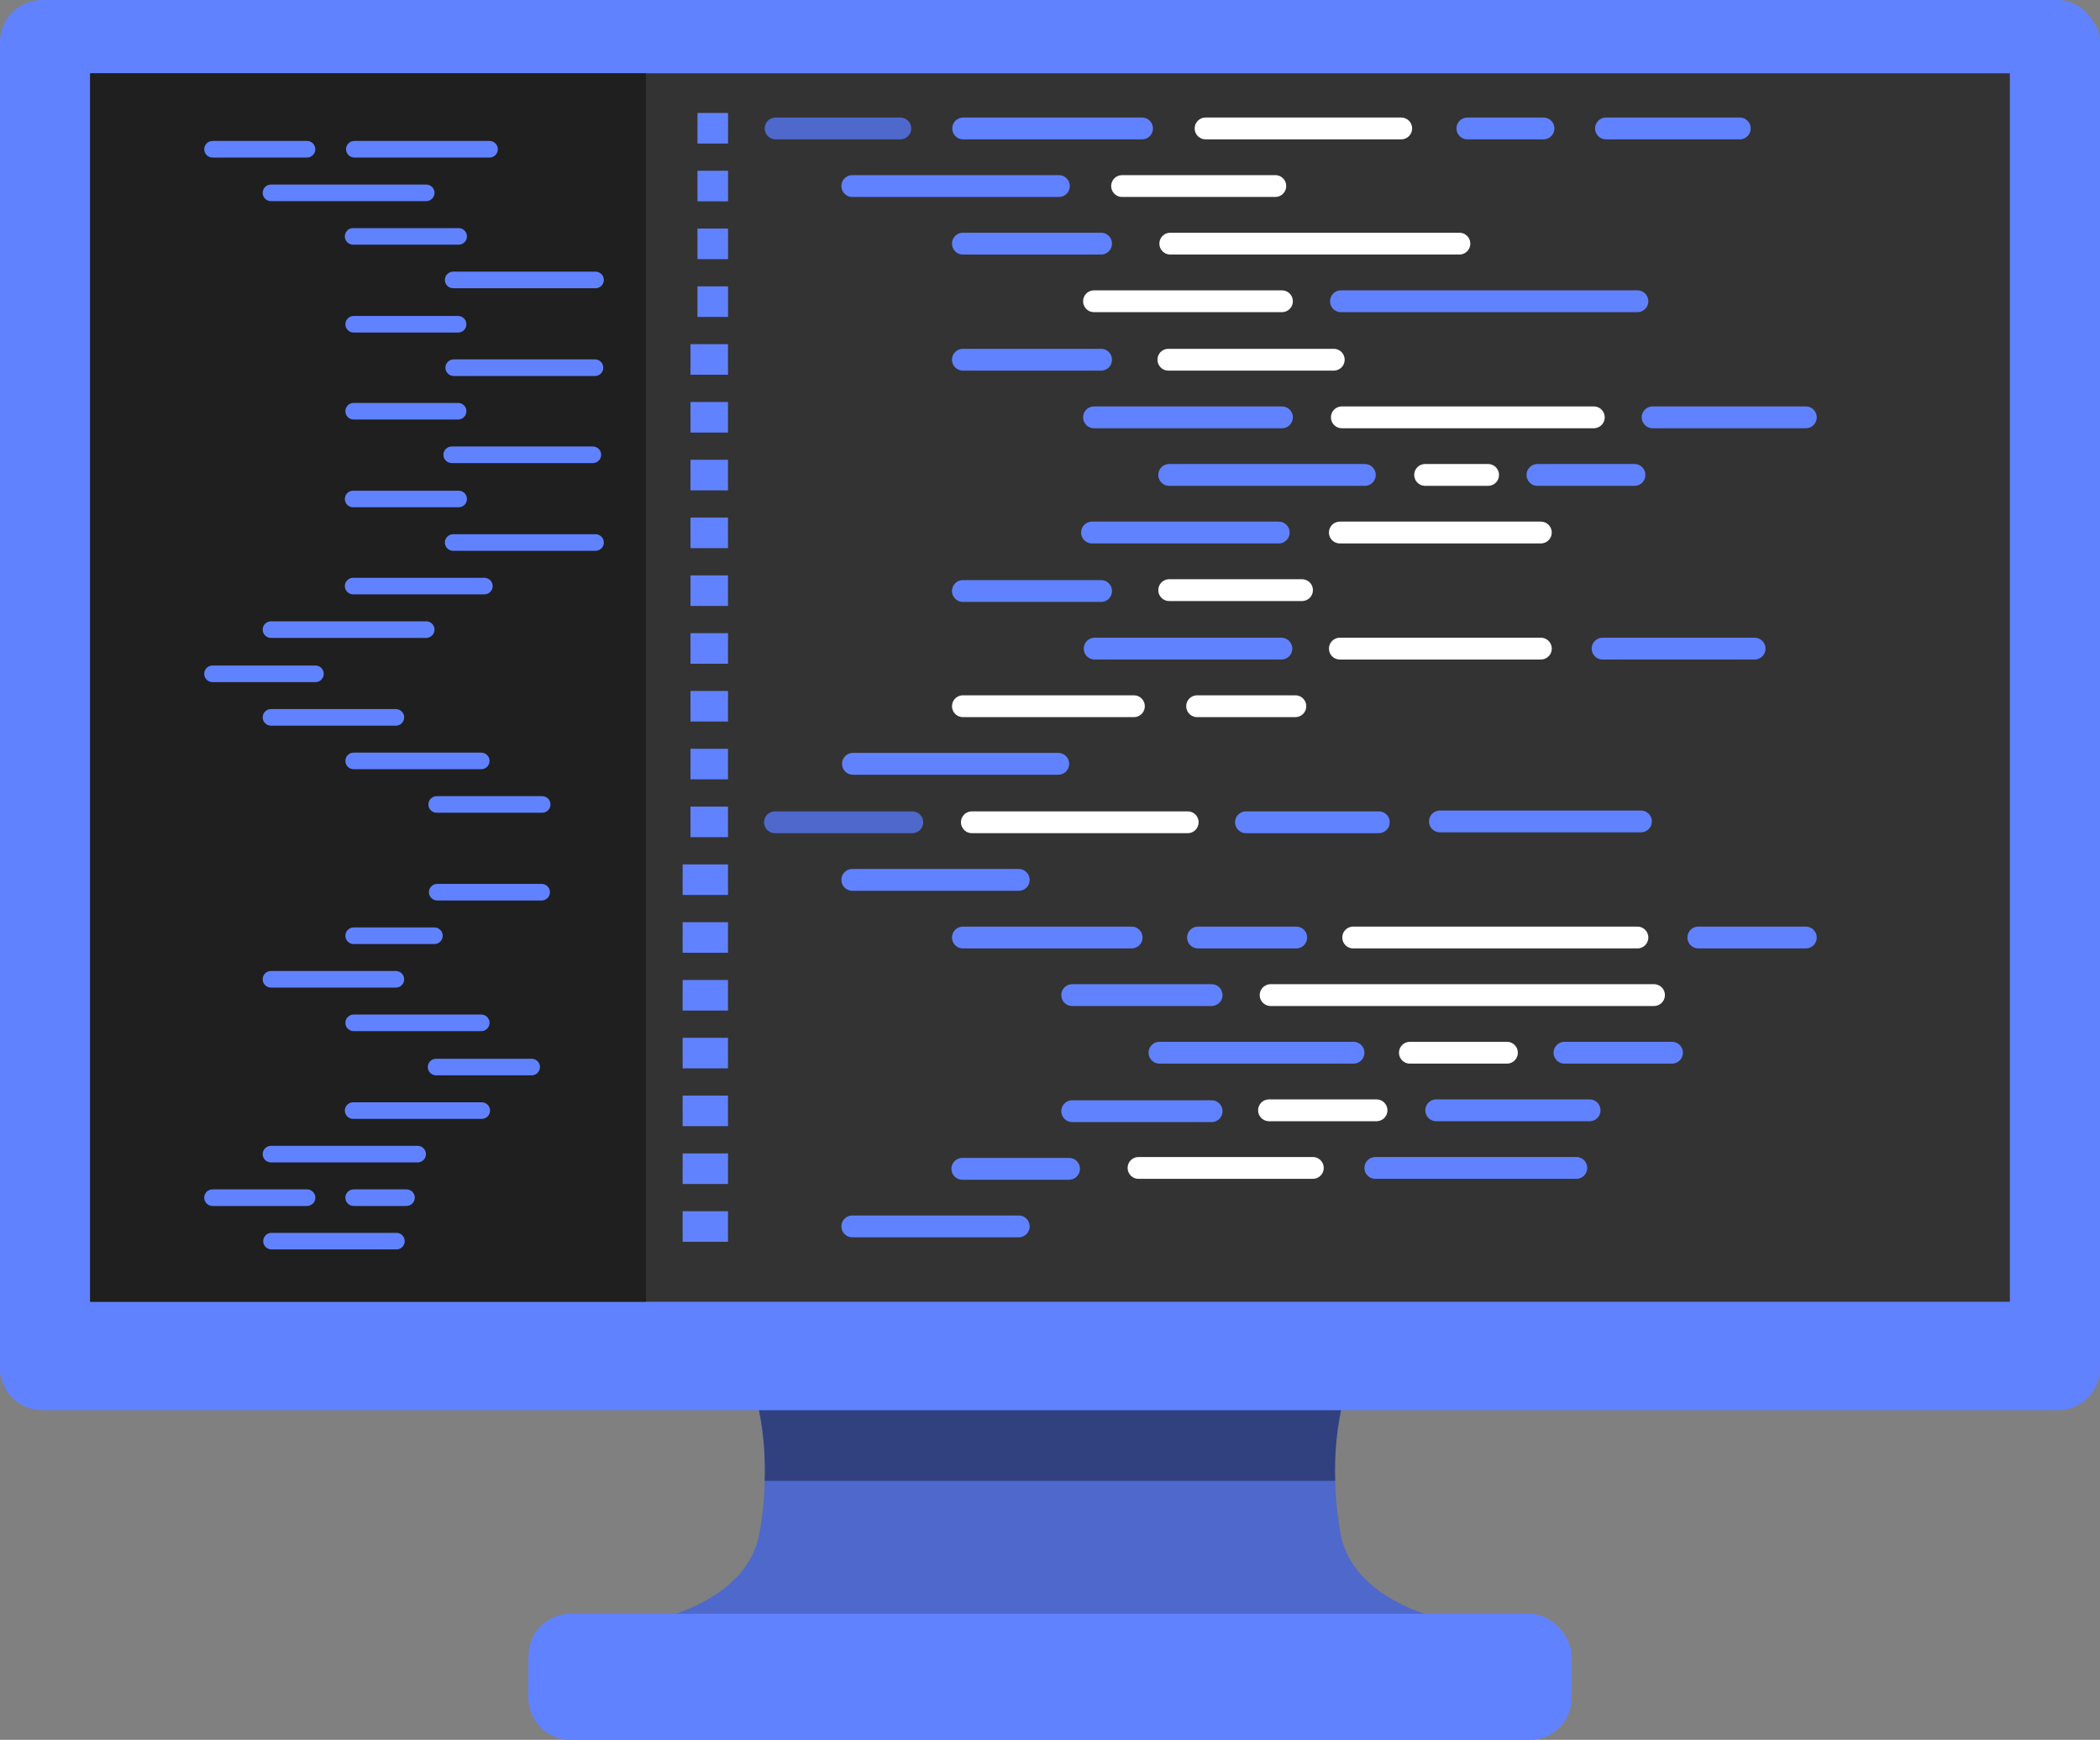 <?xml version="1.0" encoding="UTF-8"?>
<svg id="Ebene_1" data-name="Ebene 1" xmlns="http://www.w3.org/2000/svg" viewBox="0 0 600 497">
  <rect x="0" y="0" width="600" height="497" fill="#808080" stroke="none"/>
  <path d="M419,464H181s32-4,36-26c.89-4.95,1.4-9.97,1.52-15,.29-8.08-.56-16.16-2.52-24h168c-1.96,7.84-2.81,15.92-2.52,24,.12,5.03,.63,10.05,1.52,15,4,22,36,26,36,26Z" fill="#4e68cc"/>
  <path d="M381.48,423H218.48c.3-8.08-.53-16.16-2.48-24h168c-1.96,7.84-2.81,15.92-2.52,24Z" fill="#314180"/>
  <rect x="151" y="461" width="298" height="36" rx="12" ry="12" fill="#6182ff"/>
  <rect width="600" height="402.79" rx="12" ry="12" fill="#6182ff"/>
  <rect x="25.76" y="20.94" width="548.49" height="350.91" fill="#333"/>
  <rect x="25.76" y="20.94" width="158.81" height="350.91" fill="#1f1f1f"/>
  <path d="M87.67,45h-26.95c-1.31,0-2.37-1.06-2.37-2.37s1.06-2.37,2.37-2.37h27c1.31,0,2.37,1.06,2.37,2.37s-1.06,2.37-2.37,2.37h-.05Z" fill="#6182ff"/>
  <path d="M87.67,344.49h-26.95c-1.31,0-2.37-1.06-2.37-2.37,0-1.31,1.06-2.37,2.37-2.37h27.01c1.31,0,2.37,1.07,2.37,2.37,0,1.31-1.06,2.36-2.37,2.37h-.05Z" fill="#6182ff"/>
  <path d="M90.12,194.85h-29.4c-1.31,0-2.37-1.06-2.37-2.37,0-1.31,1.06-2.37,2.37-2.37h29.41c1.31,0,2.37,1.07,2.37,2.37,0,1.31-1.06,2.36-2.37,2.37Z" fill="#6182ff"/>
  <path d="M139.87,45h-38.63c-1.31,0-2.37-1.06-2.37-2.37s1.06-2.37,2.37-2.37h38.63c1.31,0,2.37,1.06,2.37,2.37s-1.06,2.37-2.37,2.37Z" fill="#6182ff"/>
  <path d="M121.78,57.46h-44.36c-1.31,0-2.37-1.06-2.37-2.37s1.06-2.37,2.37-2.37h44.36c1.31,0,2.37,1.06,2.37,2.37s-1.06,2.37-2.37,2.37Z" fill="#6182ff"/>
  <path d="M121.78,182.22h-44.36c-1.31,0-2.37-1.07-2.37-2.37,0-1.31,1.06-2.36,2.37-2.37h44.36c1.31,0,2.37,1.07,2.37,2.37,0,1.31-1.06,2.36-2.37,2.37Z" fill="#6182ff"/>
  <path d="M113.11,207.29h-35.69c-1.31,0-2.37-1.07-2.37-2.37,0-1.31,1.06-2.36,2.37-2.37h35.69c1.31,0,2.37,1.06,2.37,2.37,0,1.31-1.06,2.37-2.37,2.37h0Z" fill="#6182ff"/>
  <path d="M113.11,282.11h-35.69c-1.31,0-2.37-1.07-2.37-2.37,0-1.31,1.06-2.36,2.37-2.37h35.69c1.31,0,2.37,1.06,2.37,2.37,0,1.31-1.06,2.37-2.37,2.37h0Z" fill="#6182ff"/>
  <path d="M119.33,332.05h-41.91c-1.31,0-2.37-1.07-2.37-2.37,0-1.31,1.06-2.36,2.37-2.37h41.91c1.31,0,2.37,1.07,2.37,2.37,0,1.31-1.06,2.36-2.37,2.37Z" fill="#6182ff"/>
  <path d="M151.75,307.17h-27c-1.31,.08-2.43-.91-2.52-2.21-.08-1.31,.91-2.43,2.21-2.52,.1,0,.21,0,.31,0h27c1.31-.08,2.43,.91,2.52,2.21,.08,1.31-.91,2.43-2.21,2.52-.1,0-.21,0-.31,0Z" fill="#6182ff"/>
  <path d="M116.13,344.49h-15.08c-1.31,0-2.37-1.06-2.37-2.37,0-1.31,1.06-2.37,2.37-2.37h15.09c1.31,0,2.37,1.07,2.37,2.37,0,1.31-1.06,2.36-2.37,2.37Z" fill="#6182ff"/>
  <path d="M170,82.33h-40.37c-1.31,.08-2.43-.9-2.52-2.21-.08-1.31,.9-2.43,2.21-2.52,.1,0,.21,0,.31,0h40.37c1.31-.08,2.43,.9,2.52,2.21,.09,1.31-.9,2.43-2.21,2.52-.1,0-.21,0-.31,0Z" fill="#6182ff"/>
  <path d="M170,107.4h-40.37c-1.31,0-2.37-1.06-2.37-2.37s1.06-2.37,2.37-2.37h40.37c1.31,0,2.37,1.06,2.37,2.37s-1.06,2.37-2.37,2.37Z" fill="#6182ff"/>
  <path d="M169.39,132.28h-40.33c-1.31,0-2.37-1.06-2.37-2.37s1.06-2.37,2.37-2.37h40.33c1.31,0,2.37,1.06,2.37,2.37s-1.06,2.37-2.37,2.37Z" fill="#6182ff"/>
  <path d="M170,157.34h-40.37c-1.31,.08-2.43-.9-2.52-2.21-.08-1.31,.9-2.43,2.21-2.52,.1,0,.21,0,.31,0h40.37c1.31-.08,2.43,.9,2.52,2.21,.09,1.31-.9,2.43-2.21,2.52-.1,0-.21,0-.31,0Z" fill="#6182ff"/>
  <path d="M130.89,69.89h-29.84c-1.31,.08-2.43-.9-2.52-2.21-.08-1.31,.9-2.43,2.21-2.52,.1,0,.21,0,.31,0h29.84c1.31-.08,2.43,.9,2.52,2.21,.09,1.31-.9,2.43-2.21,2.52-.1,0-.21,0-.31,0Z" fill="#6182ff"/>
  <path d="M130.89,95h-29.84c-1.31,0-2.37-1.06-2.37-2.37s1.06-2.37,2.37-2.37h29.84c1.31,0,2.37,1.06,2.37,2.37s-1.06,2.37-2.37,2.37Z" fill="#6182ff"/>
  <path d="M130.89,119.84h-29.84c-1.31,0-2.37-1.06-2.37-2.37s1.06-2.37,2.37-2.37h29.84c1.31,0,2.37,1.06,2.37,2.37s-1.06,2.37-2.37,2.37Z" fill="#6182ff"/>
  <path d="M130.89,144.9h-29.84c-1.31,.08-2.43-.9-2.52-2.21-.08-1.31,.9-2.43,2.21-2.52,.1,0,.21,0,.31,0h29.84c1.31-.08,2.43,.9,2.52,2.21,.09,1.31-.9,2.43-2.21,2.52-.1,0-.21,0-.31,0Z" fill="#6182ff"/>
  <path d="M137.49,219.73h-36.44c-1.31,0-2.37-1.06-2.37-2.37,0-1.31,1.06-2.37,2.37-2.37h36.45c1.31,0,2.37,1.07,2.37,2.37,0,1.31-1.06,2.36-2.37,2.37Z" fill="#6182ff"/>
  <path d="M137.49,294.55h-36.44c-1.31,0-2.37-1.06-2.37-2.37,0-1.31,1.06-2.37,2.37-2.37h36.45c1.31,0,2.37,1.06,2.37,2.37,0,1.31-1.06,2.37-2.37,2.37h0Z" fill="#6182ff"/>
  <path d="M113.11,356.9h-35.69c-1.31-.08-2.3-1.21-2.21-2.52,.08-1.19,1.02-2.13,2.21-2.21h35.69c1.31-.08,2.43,.91,2.52,2.21,.08,1.31-.91,2.43-2.21,2.52-.1,0-.21,0-.31,0Z" fill="#6182ff"/>
  <path d="M137.49,319.61h-36.44c-1.31,.08-2.43-.91-2.52-2.21-.08-1.31,.91-2.43,2.21-2.52,.1,0,.21,0,.31,0h36.44c1.31-.08,2.43,.91,2.52,2.21,.08,1.31-.91,2.43-2.21,2.52-.1,0-.21,0-.31,0Z" fill="#6182ff"/>
  <path d="M124.11,269.67h-23.06c-1.31,0-2.37-1.06-2.37-2.37,0-1.31,1.06-2.37,2.37-2.37h23.07c1.31,0,2.37,1.06,2.37,2.37,0,1.31-1.06,2.37-2.37,2.37h0Z" fill="#6182ff"/>
  <path d="M154.76,232.16h-29.84c-1.31,.08-2.43-.91-2.52-2.21-.08-1.31,.91-2.43,2.21-2.52,.1,0,.21,0,.31,0h29.84c1.31-.08,2.43,.91,2.52,2.21,.08,1.31-.91,2.43-2.21,2.52-.1,0-.21,0-.31,0Z" fill="#6182ff"/>
  <path d="M154.76,257.23h-29.84c-1.31,0-2.37-1.07-2.37-2.37,0-1.31,1.06-2.36,2.37-2.37h29.84c1.31,0,2.37,1.07,2.37,2.37,0,1.31-1.06,2.36-2.37,2.37Z" fill="#6182ff"/>
  <path d="M138.24,169.78h-37.19c-1.31,.08-2.43-.91-2.52-2.21-.08-1.31,.91-2.43,2.21-2.52,.1,0,.21,0,.31,0h37.19c1.31-.08,2.43,.91,2.52,2.21,.08,1.31-.91,2.43-2.21,2.52-.1,0-.21,0-.31,0Z" fill="#6182ff"/>
  <rect x="197.28" y="98.31" width="10.72" height="8.73" fill="#6182ff"/>
  <rect x="199.28" y="81.8" width="8.73" height="8.73" fill="#6182ff"/>
  <rect x="199.28" y="65.29" width="8.73" height="8.73" fill="#6182ff"/>
  <rect x="199.28" y="48.78" width="8.73" height="8.73" fill="#6182ff"/>
  <rect x="199.28" y="32.27" width="8.73" height="8.73" fill="#6182ff"/>
  <rect x="197.28" y="114.83" width="10.72" height="8.73" fill="#6182ff"/>
  <rect x="197.28" y="131.34" width="10.72" height="8.73" fill="#6182ff"/>
  <rect x="197.28" y="147.85" width="10.72" height="8.73" fill="#6182ff"/>
  <rect x="197.28" y="164.36" width="10.72" height="8.73" fill="#6182ff"/>
  <rect x="195.04" y="246.92" width="12.96" height="8.73" fill="#6182ff"/>
  <rect x="195.04" y="263.43" width="12.96" height="8.73" fill="#6182ff"/>
  <rect x="195.04" y="279.94" width="12.96" height="8.73" fill="#6182ff"/>
  <rect x="195.04" y="296.45" width="12.96" height="8.73" fill="#6182ff"/>
  <rect x="195.04" y="312.96" width="12.96" height="8.73" fill="#6182ff"/>
  <rect x="195.04" y="329.48" width="12.96" height="8.73" fill="#6182ff"/>
  <rect x="195.04" y="345.99" width="12.96" height="8.73" fill="#6182ff"/>
  <rect x="197.28" y="180.87" width="10.72" height="8.73" fill="#6182ff"/>
  <rect x="197.28" y="197.38" width="10.72" height="8.73" fill="#6182ff"/>
  <rect x="197.28" y="230.41" width="10.72" height="8.73" fill="#6182ff"/>
  <rect x="197.28" y="213.89" width="10.72" height="8.73" fill="#6182ff"/>
  <path d="M257.24,39.81h-35.65c-1.72,0-3.12-1.4-3.12-3.12s1.4-3.12,3.12-3.12h35.65c1.72,0,3.12,1.4,3.12,3.12s-1.4,3.12-3.12,3.12Z" fill="#4e68cc"/>
  <path d="M260.48,238h-38.89c-1.72,.1-3.19-1.22-3.29-2.94s1.22-3.19,2.94-3.29c.12,0,.24,0,.35,0h38.89c1.72-.1,3.19,1.22,3.29,2.94,.1,1.72-1.22,3.19-2.94,3.29-.12,0-.24,0-.35,0h0Z" fill="#4e68cc"/>
  <path d="M326.3,39.81h-51.11c-1.72,0-3.12-1.4-3.12-3.12s1.4-3.12,3.12-3.12h51.11c1.72,0,3.12,1.4,3.12,3.12s-1.4,3.12-3.12,3.12Z" fill="#6182ff"/>
  <path d="M302.37,56.26h-58.68c-1.72,.1-3.19-1.22-3.29-2.94s1.22-3.19,2.94-3.29c.12,0,.24,0,.35,0h58.68c1.72-.1,3.19,1.22,3.29,2.94s-1.22,3.19-2.94,3.29c-.12,0-.24,0-.35,0Z" fill="#6182ff"/>
  <path d="M302.37,221.31h-58.68c-1.72,0-3.12-1.4-3.11-3.13,0-1.72,1.4-3.11,3.11-3.11h58.68c1.72,0,3.12,1.4,3.11,3.13,0,1.72-1.4,3.11-3.11,3.11Z" fill="#6182ff"/>
  <path d="M290.9,254.46h-47.21c-1.72,.1-3.19-1.22-3.29-2.94-.1-1.72,1.22-3.19,2.94-3.29,.12,0,.24,0,.35,0h47.21c1.72-.1,3.19,1.22,3.29,2.94,.1,1.72-1.22,3.19-2.94,3.29-.12,0-.24,0-.35,0Z" fill="#6182ff"/>
  <path d="M290.9,353.44h-47.21c-1.72,.1-3.19-1.22-3.29-2.94-.1-1.72,1.22-3.19,2.94-3.29,.12,0,.24,0,.35,0h47.21c1.72-.1,3.19,1.22,3.29,2.94,.1,1.72-1.22,3.19-2.94,3.29-.12,0-.24,0-.35,0Z" fill="#6182ff"/>
  <path d="M364.2,56.26h-43.43c-1.72,.1-3.19-1.22-3.29-2.94-.1-1.72,1.22-3.19,2.94-3.29,.12,0,.24,0,.35,0h43.43c1.72-.1,3.19,1.22,3.29,2.94,.1,1.72-1.22,3.19-2.94,3.29-.12,0-.24,0-.35,0Z" fill="#fff"/>
  <path d="M515.78,122.33h-43.43c-1.72,.1-3.19-1.22-3.29-2.94s1.22-3.19,2.94-3.29c.12,0,.24,0,.35,0h43.43c1.72-.1,3.19,1.22,3.29,2.94,.1,1.72-1.22,3.19-2.94,3.29-.12,0-.24,0-.35,0Z" fill="#6182ff"/>
  <path d="M501.32,188.4h-43.43c-1.72,0-3.12-1.39-3.13-3.11,0-1.72,1.39-3.12,3.11-3.13h43.44c1.72,0,3.12,1.39,3.13,3.11,0,1.72-1.39,3.12-3.11,3.13h-.01Z" fill="#6182ff"/>
  <path d="M454,320.28h-43.48c-1.72,.1-3.19-1.22-3.29-2.94-.1-1.72,1.22-3.19,2.94-3.29,.12,0,.24,0,.35,0h43.48c1.72-.1,3.19,1.22,3.29,2.94,.1,1.72-1.22,3.19-2.94,3.29-.12,0-.24,0-.35,0Z" fill="#6182ff"/>
  <path d="M441,39.81h-21.75c-1.72,0-3.12-1.4-3.12-3.12s1.4-3.12,3.12-3.12h21.75c1.72,0,3.12,1.4,3.12,3.12s-1.4,3.12-3.12,3.12Z" fill="#6182ff"/>
  <path d="M467.17,138.78h-27.73c-1.72,.1-3.19-1.22-3.29-2.94s1.22-3.19,2.94-3.29c.12,0,.24,0,.35,0h27.73c1.72,.1,3.04,1.57,2.94,3.29-.09,1.58-1.35,2.85-2.94,2.94Z" fill="#6182ff"/>
  <path d="M369.93,204.85h-27.72c-1.72,.1-3.19-1.22-3.29-2.94-.1-1.72,1.22-3.19,2.94-3.29,.12,0,.24,0,.35,0h27.72c1.72-.1,3.19,1.22,3.29,2.94,.1,1.72-1.22,3.19-2.94,3.29-.12,0-.24,0-.35,0Z" fill="#fff"/>
  <path d="M370.18,270.92h-27.72c-1.72,.1-3.19-1.22-3.29-2.94-.1-1.72,1.22-3.19,2.94-3.29,.12,0,.24,0,.35,0h27.72c1.72-.1,3.19,1.22,3.29,2.94,.1,1.72-1.22,3.19-2.94,3.29-.12,0-.24,0-.35,0Z" fill="#6182ff"/>
  <path d="M430.77,303.83h-27.77c-1.72,.1-3.19-1.22-3.29-2.94-.1-1.72,1.22-3.19,2.94-3.29,.12,0,.24,0,.35,0h27.73c1.72,.1,3.04,1.57,2.94,3.29-.09,1.58-1.35,2.85-2.94,2.94h.04Z" fill="#fff"/>
  <path d="M400.35,39.81h-55.9c-1.72,0-3.12-1.4-3.12-3.12s1.4-3.12,3.12-3.12h55.9c1.72,0,3.12,1.4,3.12,3.12s-1.4,3.12-3.12,3.12Z" fill="#fff"/>
  <path d="M380.9,105.87h-46.9c-1.72,.1-3.19-1.22-3.29-2.94-.1-1.72,1.22-3.19,2.94-3.29,.12,0,.24,0,.35,0h46.9c1.72-.1,3.19,1.22,3.29,2.94s-1.22,3.19-2.94,3.29c-.12,0-.24,0-.35,0Z" fill="#fff"/>
  <path d="M390.13,138.78h-55.9c-1.72,.1-3.19-1.22-3.29-2.94-.1-1.72,1.22-3.19,2.94-3.29,.12,0,.24,0,.35,0h55.9c1.72,.1,3.04,1.57,2.94,3.29-.09,1.58-1.35,2.85-2.94,2.94Z" fill="#6182ff"/>
  <path d="M372.18,171.69h-37.95c-1.72,.1-3.19-1.22-3.29-2.94-.1-1.72,1.22-3.19,2.94-3.29,.12,0,.24,0,.35,0h37.95c1.72,.1,3.04,1.57,2.94,3.29-.09,1.58-1.35,2.85-2.94,2.94h0Z" fill="#fff"/>
  <path d="M515.78,270.92h-30.72c-1.72-.1-3.04-1.57-2.94-3.29,.09-1.58,1.35-2.85,2.94-2.94h30.72c1.72-.1,3.19,1.22,3.29,2.94,.1,1.72-1.22,3.19-2.94,3.29-.12,0-.24,0-.35,0h0Z" fill="#6182ff"/>
  <path d="M477.89,303.83h-30.72c-1.72,.1-3.19-1.22-3.29-2.94-.1-1.72,1.22-3.19,2.94-3.29,.12,0,.24,0,.35,0h30.72c1.72,.1,3.04,1.57,2.94,3.29-.09,1.58-1.35,2.85-2.94,2.94Z" fill="#6182ff"/>
  <path d="M393.12,320.28h-30.72c-1.72-.1-3.04-1.57-2.94-3.29,.09-1.58,1.35-2.85,2.94-2.94h30.72c1.72-.1,3.19,1.22,3.29,2.94,.1,1.72-1.22,3.19-2.94,3.29-.12,0-.24,0-.35,0Z" fill="#fff"/>
  <path d="M394.12,238h-37.95c-1.72,.1-3.19-1.22-3.29-2.94-.1-1.72,1.22-3.19,2.94-3.29,.12,0,.24,0,.35,0h37.95c1.72,.1,3.04,1.57,2.94,3.29-.09,1.58-1.35,2.85-2.94,2.94h0Z" fill="#6182ff"/>
  <path d="M366.1,89.17h-53.35c-1.72,.1-3.19-1.22-3.29-2.94-.1-1.72,1.22-3.19,2.94-3.29,.12,0,.24,0,.35,0h53.35c1.72-.1,3.19,1.22,3.29,2.94s-1.22,3.19-2.94,3.29c-.12,0-.24,0-.35,0Z" fill="#fff"/>
  <path d="M425,138.78h-18c-1.72-.1-3.04-1.57-2.94-3.29,.09-1.58,1.35-2.85,2.94-2.94h18c1.72-.1,3.19,1.22,3.29,2.94,.1,1.72-1.22,3.19-2.94,3.29-.12,0-.24,0-.35,0Z" fill="#fff"/>
  <path d="M366.1,122.33h-53.35c-1.72,.1-3.19-1.22-3.29-2.94-.1-1.72,1.22-3.19,2.94-3.29,.12,0,.24,0,.35,0h53.35c1.72-.1,3.19,1.22,3.29,2.94s-1.22,3.19-2.94,3.29c-.12,0-.24,0-.35,0Z" fill="#6182ff"/>
  <path d="M365.35,155.24h-53.35c-1.72,0-3.12-1.4-3.12-3.12s1.4-3.12,3.12-3.12h53.35c1.72,0,3.12,1.4,3.12,3.12s-1.4,3.12-3.12,3.12Z" fill="#6182ff"/>
  <path d="M366.1,188.4h-53.35c-1.72,0-3.12-1.4-3.11-3.13,0-1.72,1.4-3.11,3.11-3.11h53.35c1.72,0,3.12,1.39,3.13,3.11,0,1.72-1.39,3.12-3.11,3.13h-.01Z" fill="#6182ff"/>
  <path d="M314.42,72.71h-39.48c-1.72-.1-3.04-1.57-2.94-3.29,.09-1.58,1.35-2.85,2.94-2.94h39.48c1.72-.1,3.19,1.22,3.29,2.94s-1.22,3.19-2.94,3.29c-.12,0-.24,0-.35,0Z" fill="#6182ff"/>
  <path d="M467.66,89.17h-84.35c-1.72,.1-3.19-1.22-3.29-2.94s1.22-3.19,2.94-3.29c.12,0,.24,0,.35,0h84.35c1.72-.1,3.19,1.22,3.29,2.94,.1,1.72-1.22,3.19-2.94,3.29-.12,0-.24,0-.35,0Z" fill="#6182ff"/>
  <path d="M455.2,122.33h-71.64c-1.72,.1-3.19-1.22-3.29-2.94s1.22-3.19,2.94-3.29c.12,0,.24,0,.35,0h71.64c1.72-.1,3.19,1.22,3.29,2.94,.1,1.72-1.22,3.19-2.94,3.29-.12,0-.24,0-.35,0Z" fill="#fff"/>
  <path d="M440.24,155.24h-57.43c-1.72,0-3.12-1.4-3.12-3.12s1.4-3.12,3.12-3.12h57.43c1.72,0,3.12,1.4,3.12,3.12s-1.4,3.12-3.12,3.12Z" fill="#fff"/>
  <path d="M440.24,188.4h-57.43c-1.72,0-3.12-1.4-3.11-3.13,0-1.72,1.4-3.11,3.11-3.11h57.43c1.72,0,3.12,1.39,3.13,3.11,0,1.72-1.39,3.12-3.11,3.13h-.01Z" fill="#fff"/>
  <path d="M468.66,237.76h-57.43c-1.72-.1-3.04-1.57-2.94-3.29,.09-1.58,1.35-2.85,2.94-2.94h57.43c1.72-.1,3.19,1.22,3.29,2.94,.1,1.72-1.22,3.19-2.94,3.29-.12,0-.24,0-.35,0Z" fill="#6182ff"/>
  <path d="M450.21,336.74h-57.43c-1.72-.1-3.04-1.57-2.94-3.29,.09-1.58,1.35-2.85,2.94-2.94h57.43c1.72-.1,3.19,1.22,3.29,2.94,.1,1.72-1.22,3.19-2.94,3.29-.12,0-.24,0-.35,0Z" fill="#6182ff"/>
  <path d="M472.4,281.14h-109.54c-1.72,.1-3.04,1.57-2.94,3.29,.09,1.58,1.35,2.85,2.94,2.94h109.54c1.72,.1,3.19-1.22,3.29-2.94,.1-1.72-1.22-3.19-2.94-3.29-.12,0-.24,0-.35,0Z" fill="#fff"/>
  <path d="M467.66,270.92h-80.86c-1.72,.1-3.19-1.22-3.29-2.94-.1-1.72,1.22-3.19,2.94-3.29,.12,0,.24,0,.35,0h80.86c1.72-.1,3.19,1.22,3.29,2.94,.1,1.72-1.22,3.19-2.94,3.29-.12,0-.24,0-.35,0h0Z" fill="#fff"/>
  <path d="M416.8,72.71h-82.61c-1.72-.1-3.04-1.57-2.94-3.29,.09-1.58,1.35-2.85,2.94-2.94h82.61c1.72-.1,3.19,1.22,3.29,2.94s-1.22,3.19-2.94,3.29c-.12,0-.24,0-.35,0Z" fill="#fff"/>
  <path d="M314.42,105.87h-39.48c-1.72-.1-3.04-1.57-2.94-3.29,.09-1.58,1.35-2.85,2.94-2.94h39.48c1.72-.1,3.19,1.22,3.29,2.94s-1.22,3.19-2.94,3.29c-.12,0-.24,0-.35,0Z" fill="#6182ff"/>
  <path d="M314.42,171.94h-39.48c-1.72-.1-3.04-1.57-2.94-3.29,.09-1.58,1.35-2.85,2.94-2.94h39.48c1.72-.1,3.19,1.22,3.29,2.94,.1,1.72-1.22,3.19-2.94,3.29-.12,0-.24,0-.35,0Z" fill="#6182ff"/>
  <path d="M323.15,270.92h-48.21c-1.72-.1-3.04-1.57-2.94-3.29,.09-1.58,1.35-2.85,2.94-2.94h48.21c1.72-.1,3.19,1.22,3.29,2.94,.1,1.72-1.22,3.19-2.94,3.29-.12,0-.24,0-.35,0Z" fill="#6182ff"/>
  <path d="M305.45,337h-30.51c-1.72,0-3.12-1.4-3.11-3.13,0-1.72,1.4-3.11,3.11-3.11h30.51c1.72,0,3.12,1.4,3.11,3.13,0,1.72-1.4,3.11-3.11,3.11Z" fill="#6182ff"/>
  <path d="M374.92,336.74h-49.45c-1.72,.1-3.19-1.22-3.29-2.94-.1-1.72,1.22-3.19,2.94-3.29,.12,0,.24,0,.35,0h49.45c1.72-.1,3.19,1.22,3.29,2.94,.1,1.72-1.22,3.19-2.94,3.29-.12,0-.24,0-.35,0Z" fill="#fff"/>
  <path d="M346,287.37h-39.48c-1.72,.1-3.19-1.22-3.29-2.94-.1-1.72,1.22-3.19,2.94-3.29,.12,0,.24,0,.35,0h39.48c1.72-.1,3.19,1.22,3.29,2.94,.1,1.72-1.22,3.19-2.94,3.29-.12,0-.24,0-.35,0Z" fill="#6182ff"/>
  <path d="M346,320.53h-39.48c-1.72,.1-3.19-1.22-3.29-2.94-.1-1.72,1.22-3.19,2.94-3.29,.12,0,.24,0,.35,0h39.48c1.72-.1,3.19,1.22,3.29,2.94,.1,1.72-1.22,3.19-2.94,3.29-.12,0-.24,0-.35,0Z" fill="#6182ff"/>
  <path d="M386.89,303.83h-55.44c-1.72,.1-3.19-1.22-3.29-2.94-.1-1.72,1.22-3.19,2.94-3.29,.12,0,.24,0,.35,0h55.44c1.72,.1,3.04,1.57,2.94,3.29-.09,1.58-1.35,2.85-2.94,2.94Z" fill="#6182ff"/>
  <path d="M324.15,204.85h-49.21c-1.72-.1-3.04-1.57-2.94-3.29,.09-1.58,1.35-2.85,2.94-2.94h49.21c1.72,.1,3.04,1.57,2.94,3.29-.09,1.58-1.35,2.85-2.94,2.94Z" fill="#fff"/>
  <path d="M339.52,238h-61.67c-1.72,.1-3.19-1.22-3.29-2.94-.1-1.72,1.22-3.19,2.94-3.29,.12,0,.24,0,.35,0h61.67c1.72,.1,3.04,1.57,2.94,3.29-.09,1.58-1.35,2.85-2.94,2.94h0Z" fill="#fff"/>
  <path d="M497.08,39.81h-38.23c-1.72,0-3.12-1.4-3.12-3.12s1.4-3.12,3.12-3.12h38.23c1.72,0,3.12,1.4,3.12,3.12s-1.4,3.12-3.12,3.12h0Z" fill="#6182ff"/>
  <path d="M449,478.31v6.69c0,6.63-5.37,12-12,12H163c-6.63,0-12-5.37-12-12v-7c0,6.63,5.37,12,12,12H437c6.51,0,11.83-5.18,12-11.69Z" fill="#6182ff"/>
  <path d="M600,379.57v11.22c0,6.63-5.37,12-12,12H12c-6.63,0-12-5.37-12-12v-11.53c0,6.63,5.37,12,12,12H588c6.51,0,11.83-5.18,12-11.69Z" fill="#6182ff"/>
</svg>